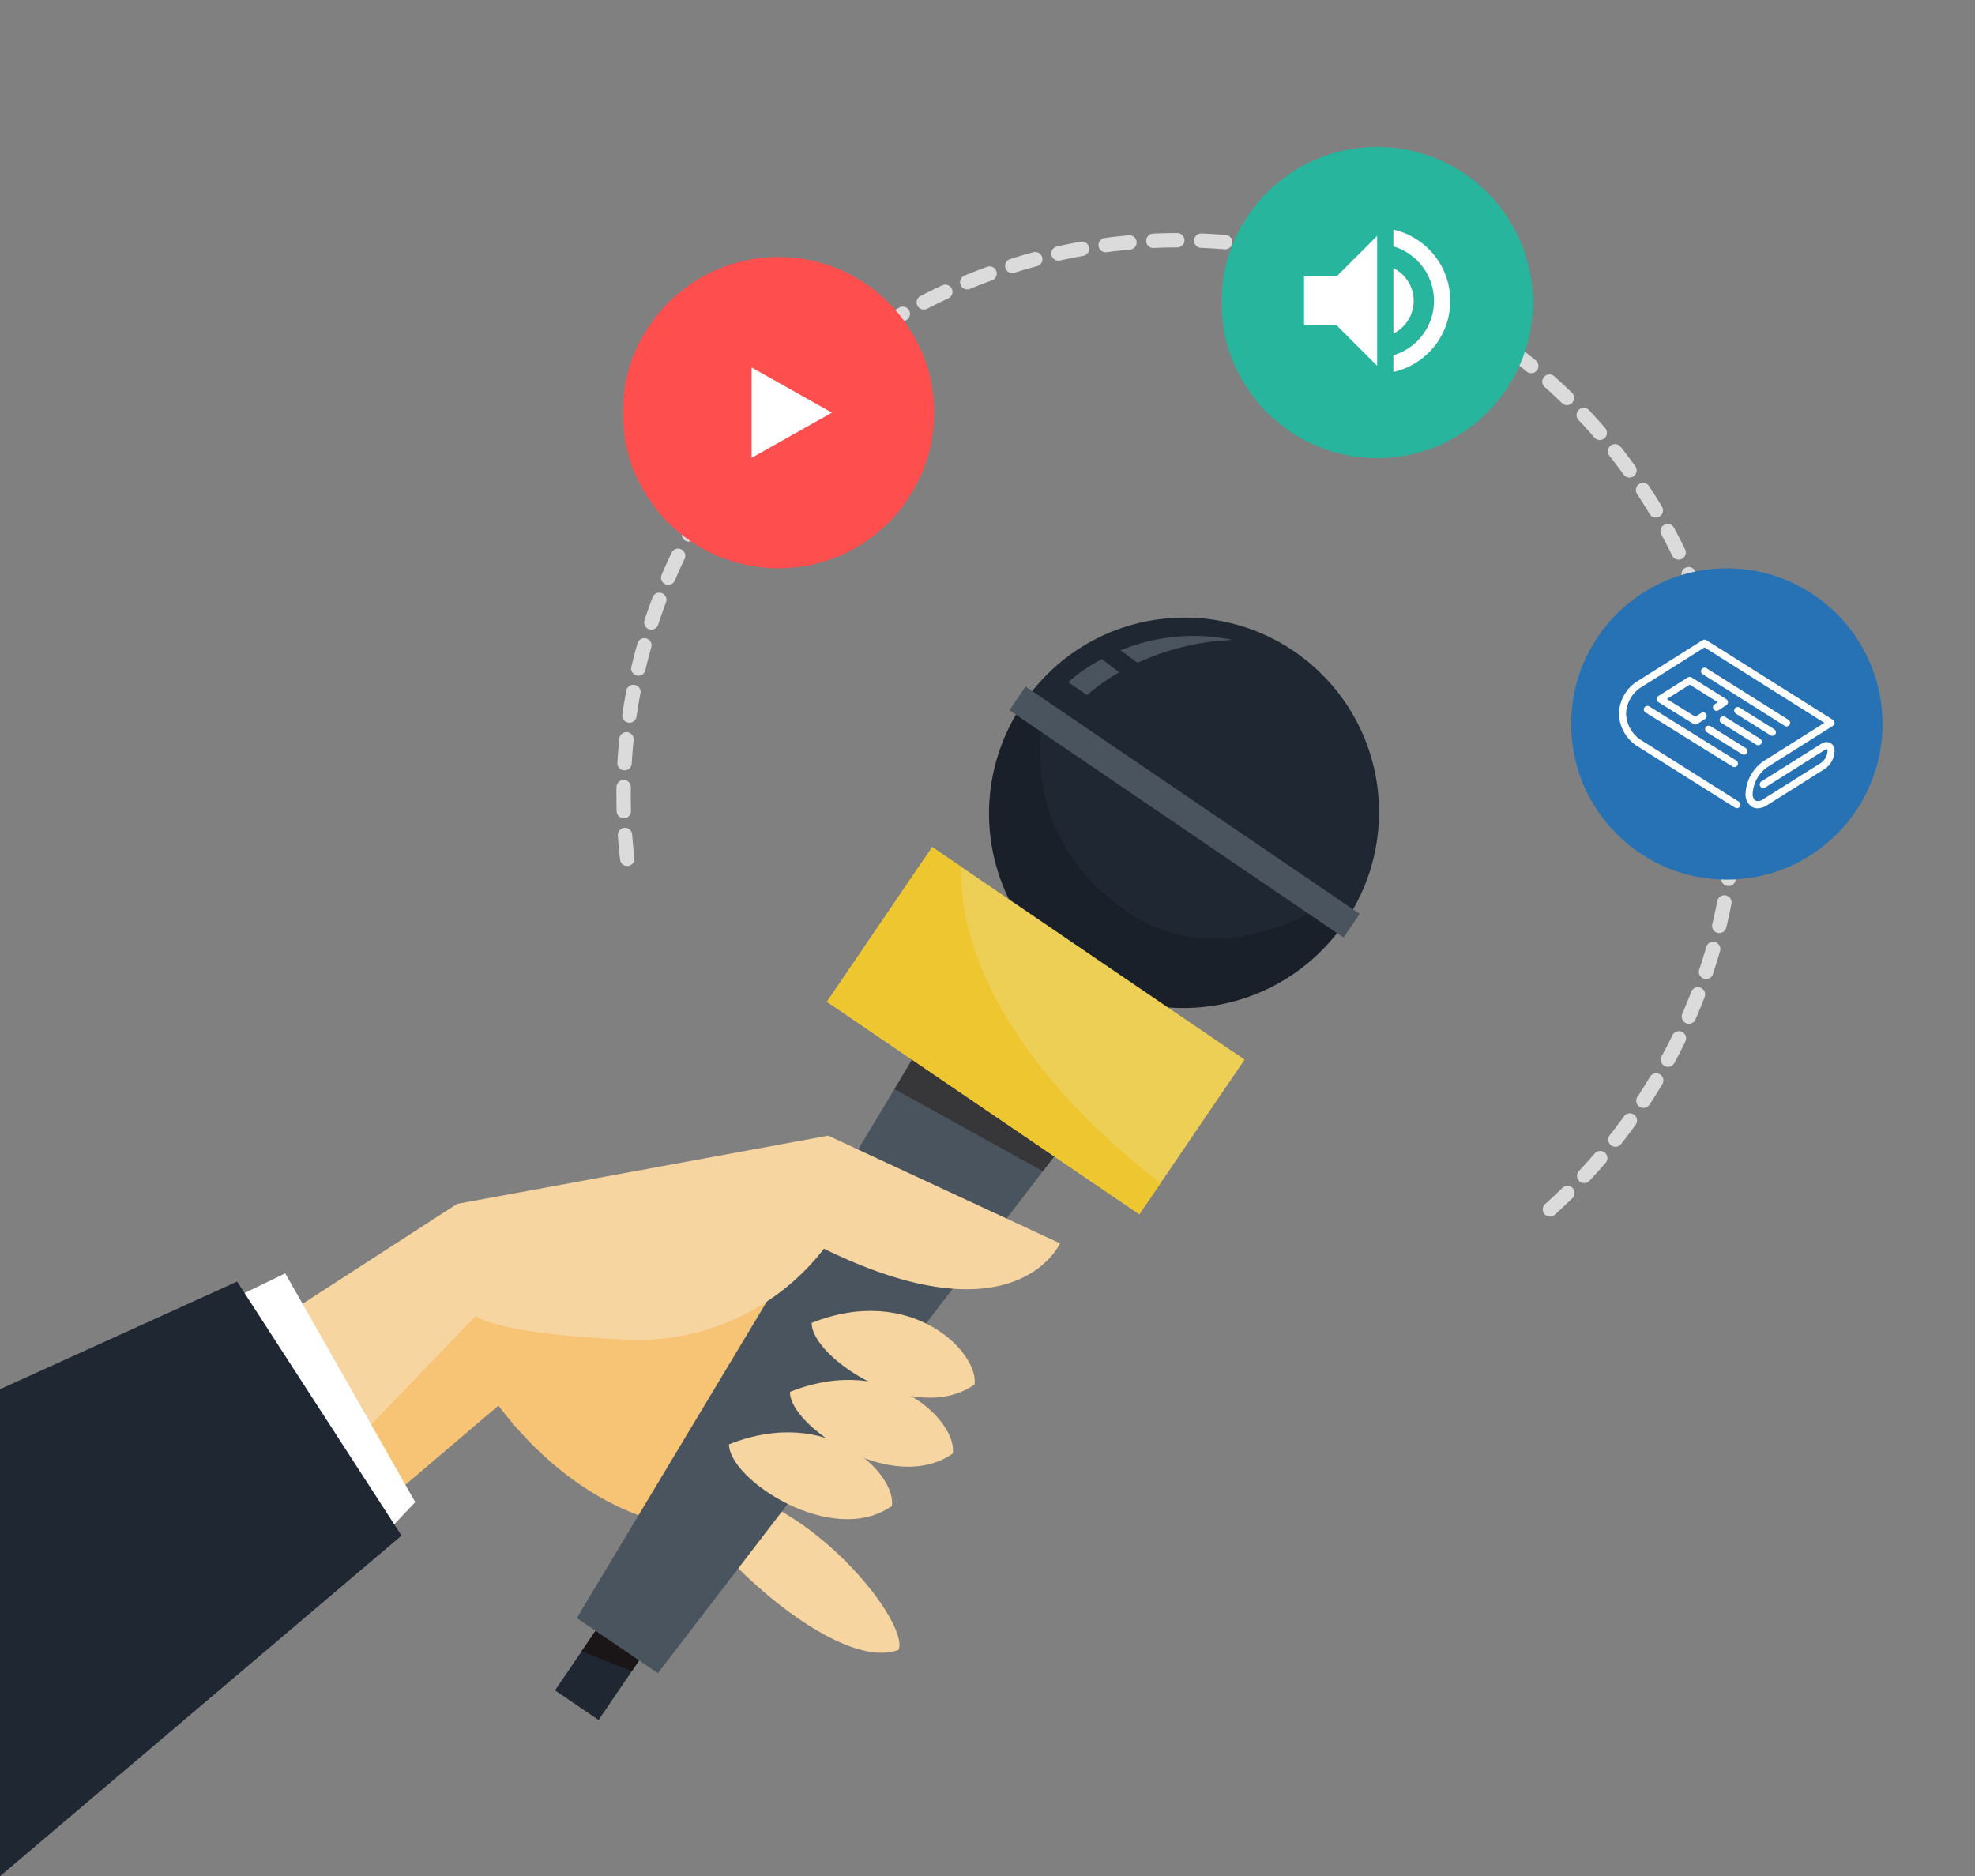 <svg xmlns="http://www.w3.org/2000/svg" width="412.311" height="391.743" viewBox="0 0 412.311 391.743"><rect x="0" y="0" width="412.311" height="391.743" fill="#808080" stroke="none"/><defs><style>.a{fill:none;stroke:#dbdbdb;stroke-linecap:round;stroke-miterlimit:10;stroke-width:3px;stroke-dasharray:5 5;}.b{fill:#f7c374;}.c{fill:#f7d5a0;}.d{fill:#1e2732;}.e{fill:#1a1617;}.f{fill:#4a545f;}.g{fill:#192029;}.h{fill:#373638;}.i{fill:#eecf56;}.j{fill:#eec730;}.k{fill:#fff;}.l{fill:#2772b5;}.m{fill:#27b59d;}.n{fill:#ff4e4e;}</style></defs><g transform="translate(-284 -3977.879)"><path class="a" d="M1963.11,377.021a115.98,115.98,0,1,1-90.794-188.141q5.164,0,10.223.445" transform="translate(2069.663 3035.66) rotate(135)"/><g transform="translate(284 3961.76)"><g transform="translate(0 128.24)"><path class="b" d="M203.1,614.876s-22.7.961-43.017-25.68l-69.443,59.12-4.583-5.911,13.571-31.033,60.147-51.86,39.75-1.917,28.71,3.386,2.706,10.674L215.156,601.3Z" transform="translate(-56.037 -407.827)"/><path class="c" d="M454.328,730.629c2.58-6.121-22.231-36.767-44.615-33.969C407.775,703.689,440.09,736.035,454.328,730.629Z" transform="translate(-266.742 -498.266)"/><g transform="translate(115.868)"><rect class="d" width="18.077" height="10.998" transform="translate(0 240.818) rotate(-55.769)"/><path class="e" d="M348.1,783.044l10.47,4.163,2.652-3.9-8.69-6.779Z" transform="translate(-342.546 -550.394)"/><circle class="d" cx="40.608" cy="40.608" r="40.608" transform="translate(73.997 57.429) rotate(-45)"/><path class="f" d="M345.2,513,429.564,372.48l32.294,21.973L362.127,524.518Z" transform="translate(-340.653 -287.284)"/><path class="g" d="M622.189,270.884c-22.433-14.494-20.177-36.769-17.778-43.75-1.261,1.39-3.768-2.133-4.854-.537A40.608,40.608,0,1,0,666.7,272.284c2.559-3.761-4.379-.678-3.222-4.83C659.781,271.2,639.726,282.215,622.189,270.884Z" transform="translate(-501.704 -192.012)"/><path class="h" d="M573.2,443.5l-30.374-20.666-7.5,12.5,30.987,17.156Z" transform="translate(-464.461 -320.07)"/><rect class="i" width="39.061" height="78.88" transform="translate(56.771 97.041) rotate(-55.769)"/><rect class="f" width="5.991" height="84.378" transform="translate(94.86 36.173) rotate(-55.769)"/><path class="j" d="M522.887,317.932l-5.991-4.076L494.924,346.15l65.216,44.372,4.4-6.46C526.355,354.219,522.573,328.363,522.887,317.932Z" transform="translate(-438.153 -249.109)"/><g transform="translate(107.13 20.658)"><path class="f" d="M646.326,201.331a34.655,34.655,0,0,0-7.031,4.819l3.942,2.682a43.521,43.521,0,0,1,6.708-4.75Z" transform="translate(-639.295 -196.493)"/><path class="f" d="M670.6,190.473l3.566,2.591A52.2,52.2,0,0,1,694,188.3,39.977,39.977,0,0,0,670.6,190.473Z" transform="translate(-659.679 -187.462)"/></g></g><path class="c" d="M31.922,555.326l84.3-54.5,77.453-14.242,48.406,22.485s-9.16,20.8-49.28,1.115a48.954,48.954,0,0,1-41.18,18.987c-27.4-1.184-31.517-4.933-31.517-4.933L50.8,596.167,32.864,568Z" transform="translate(-20.787 -361.589)"/><path class="c" d="M519.8,606.837c.962-6.573-13.029-21.184-34-12.859C485.7,601.269,507.378,615.643,519.8,606.837Z" transform="translate(-316.348 -429.893)"/><path class="c" d="M506.8,648.14c.962-6.573-13.03-21.184-34-12.859C472.695,642.571,494.376,656.945,506.8,648.14Z" transform="translate(-307.882 -456.788)"/><path class="c" d="M470.337,679.541c.962-6.573-13.029-21.184-34-12.859C436.23,673.972,457.912,688.347,470.337,679.541Z" transform="translate(-284.136 -477.236)"/><path class="k" d="M138.01,568.989l27.136,47.769-17.115,18.106-27.544-57.388Z" transform="translate(-78.459 -415.247)"/><path class="d" d="M0,596.395l49.5-22.479,34.325,53.04L0,698.076Z" transform="translate(0 -418.455)"/></g></g><g transform="translate(186 2293.539)"><g transform="translate(426 1803)"><circle class="l" cx="32.5" cy="32.5" r="32.5"/></g><g transform="translate(435.995 1768.428)"><path class="k" d="M44.13,71.039a1.885,1.885,0,0,0-1.936.185L29.736,79.069a.742.742,0,1,0,.791,1.255L42.984,72.48c.263-.166.407-.154.428-.142s.108.127.108.438a3.265,3.265,0,0,1-1.327,2.4l-12.077,7.6a1.676,1.676,0,0,1-1.611.305,1.676,1.676,0,0,1-.6-1.525,7.266,7.266,0,0,1,3-5.437l13.751-8.659a.742.742,0,0,0,0-1.256L18.236,49.576a.742.742,0,0,0-.791,0L3.527,58.34A8.282,8.282,0,0,0,0,64.729v.4a8.282,8.282,0,0,0,3.527,6.389l20.7,13.036a.742.742,0,0,0,.791-1.255L4.318,70.258a6.861,6.861,0,0,1-2.834-5.134v-.4A6.861,6.861,0,0,1,4.318,59.6L17.841,51.08l25.03,15.761L30.117,74.873a8.675,8.675,0,0,0-3.695,6.692,3.02,3.02,0,0,0,1.367,2.824,2.368,2.368,0,0,0,1.158.292,3.728,3.728,0,0,0,1.96-.641l12.077-7.6A4.744,4.744,0,0,0,45,72.776,1.885,1.885,0,0,0,44.13,71.039Z"/><path class="k" d="M190.753,120.826a.742.742,0,0,0,.4-1.37l-17.141-10.794a.742.742,0,0,0-.791,1.255l17.141,10.794A.739.739,0,0,0,190.753,120.826Z" transform="translate(-155.772 -53.243)"/><path class="k" d="M250.957,197.7a.742.742,0,0,0,.395-1.37l-7.241-4.541a.742.742,0,0,0-.788,1.257l7.241,4.541A.738.738,0,0,0,250.957,197.7Z" transform="translate(-218.942 -128.145)"/><path class="k" d="M213.564,211.532a.742.742,0,0,0-.786,1.259l7.3,4.556a.742.742,0,1,0,.786-1.259Z" transform="translate(-191.418 -145.939)"/><path class="k" d="M85.888,128.291l-6.165,3.883a.742.742,0,0,0,0,1.258L87.079,138a.742.742,0,0,0,.794-.007l1.638-1.058a.742.742,0,0,0-.805-1.246l-1.243.8-5.946-3.7,4.768-3,5.86,3.674-.683.442a.742.742,0,0,0,.805,1.246l1.662-1.074a.742.742,0,0,0-.009-1.252l-7.242-4.541A.742.742,0,0,0,85.888,128.291Z" transform="translate(-71.525 -70.929)"/><path class="k" d="M190.607,236.869a.742.742,0,0,0-.238-1.022l-7.353-4.572a.742.742,0,1,0-.783,1.26l7.353,4.572a.741.741,0,0,0,1.022-.238Z" transform="translate(-163.892 -163.73)"/><path class="k" d="M52.507,189.673a.742.742,0,0,0,.238,1.022l18.148,11.284a.742.742,0,1,0,.783-1.26L53.529,189.434A.742.742,0,0,0,52.507,189.673Z" transform="translate(-47.213 -126.027)"/></g></g><g transform="translate(-286 2205.539)"><g transform="translate(825 1803)"><circle class="m" cx="32.5" cy="32.5" r="32.5"/></g><g transform="translate(842.24 1820.281)"><g transform="translate(0 0)"><path class="k" d="M238.906,112.958a7.618,7.618,0,0,0-4.239-6.825v13.658A7.64,7.64,0,0,0,238.906,112.958Z" transform="translate(-216.016 -98.088)"/><path class="k" d="M0,29.811V39.984H6.782l8.478,8.478V21.333L6.782,29.811Z" transform="translate(0 -20.027)"/><path class="k" d="M234.667,4.907v3.5a11.862,11.862,0,0,1,0,22.737v3.5a15.249,15.249,0,0,0,0-29.74Z" transform="translate(-216.016 -4.907)"/></g></g></g><g transform="translate(-411 3281.539)"><circle class="n" cx="32.5" cy="32.5" r="32.5" transform="translate(825 750)"/><path class="k" d="M9.435,0l9.435,16.774H0Z" transform="translate(868.683 773.065) rotate(90)"/></g></g></svg>